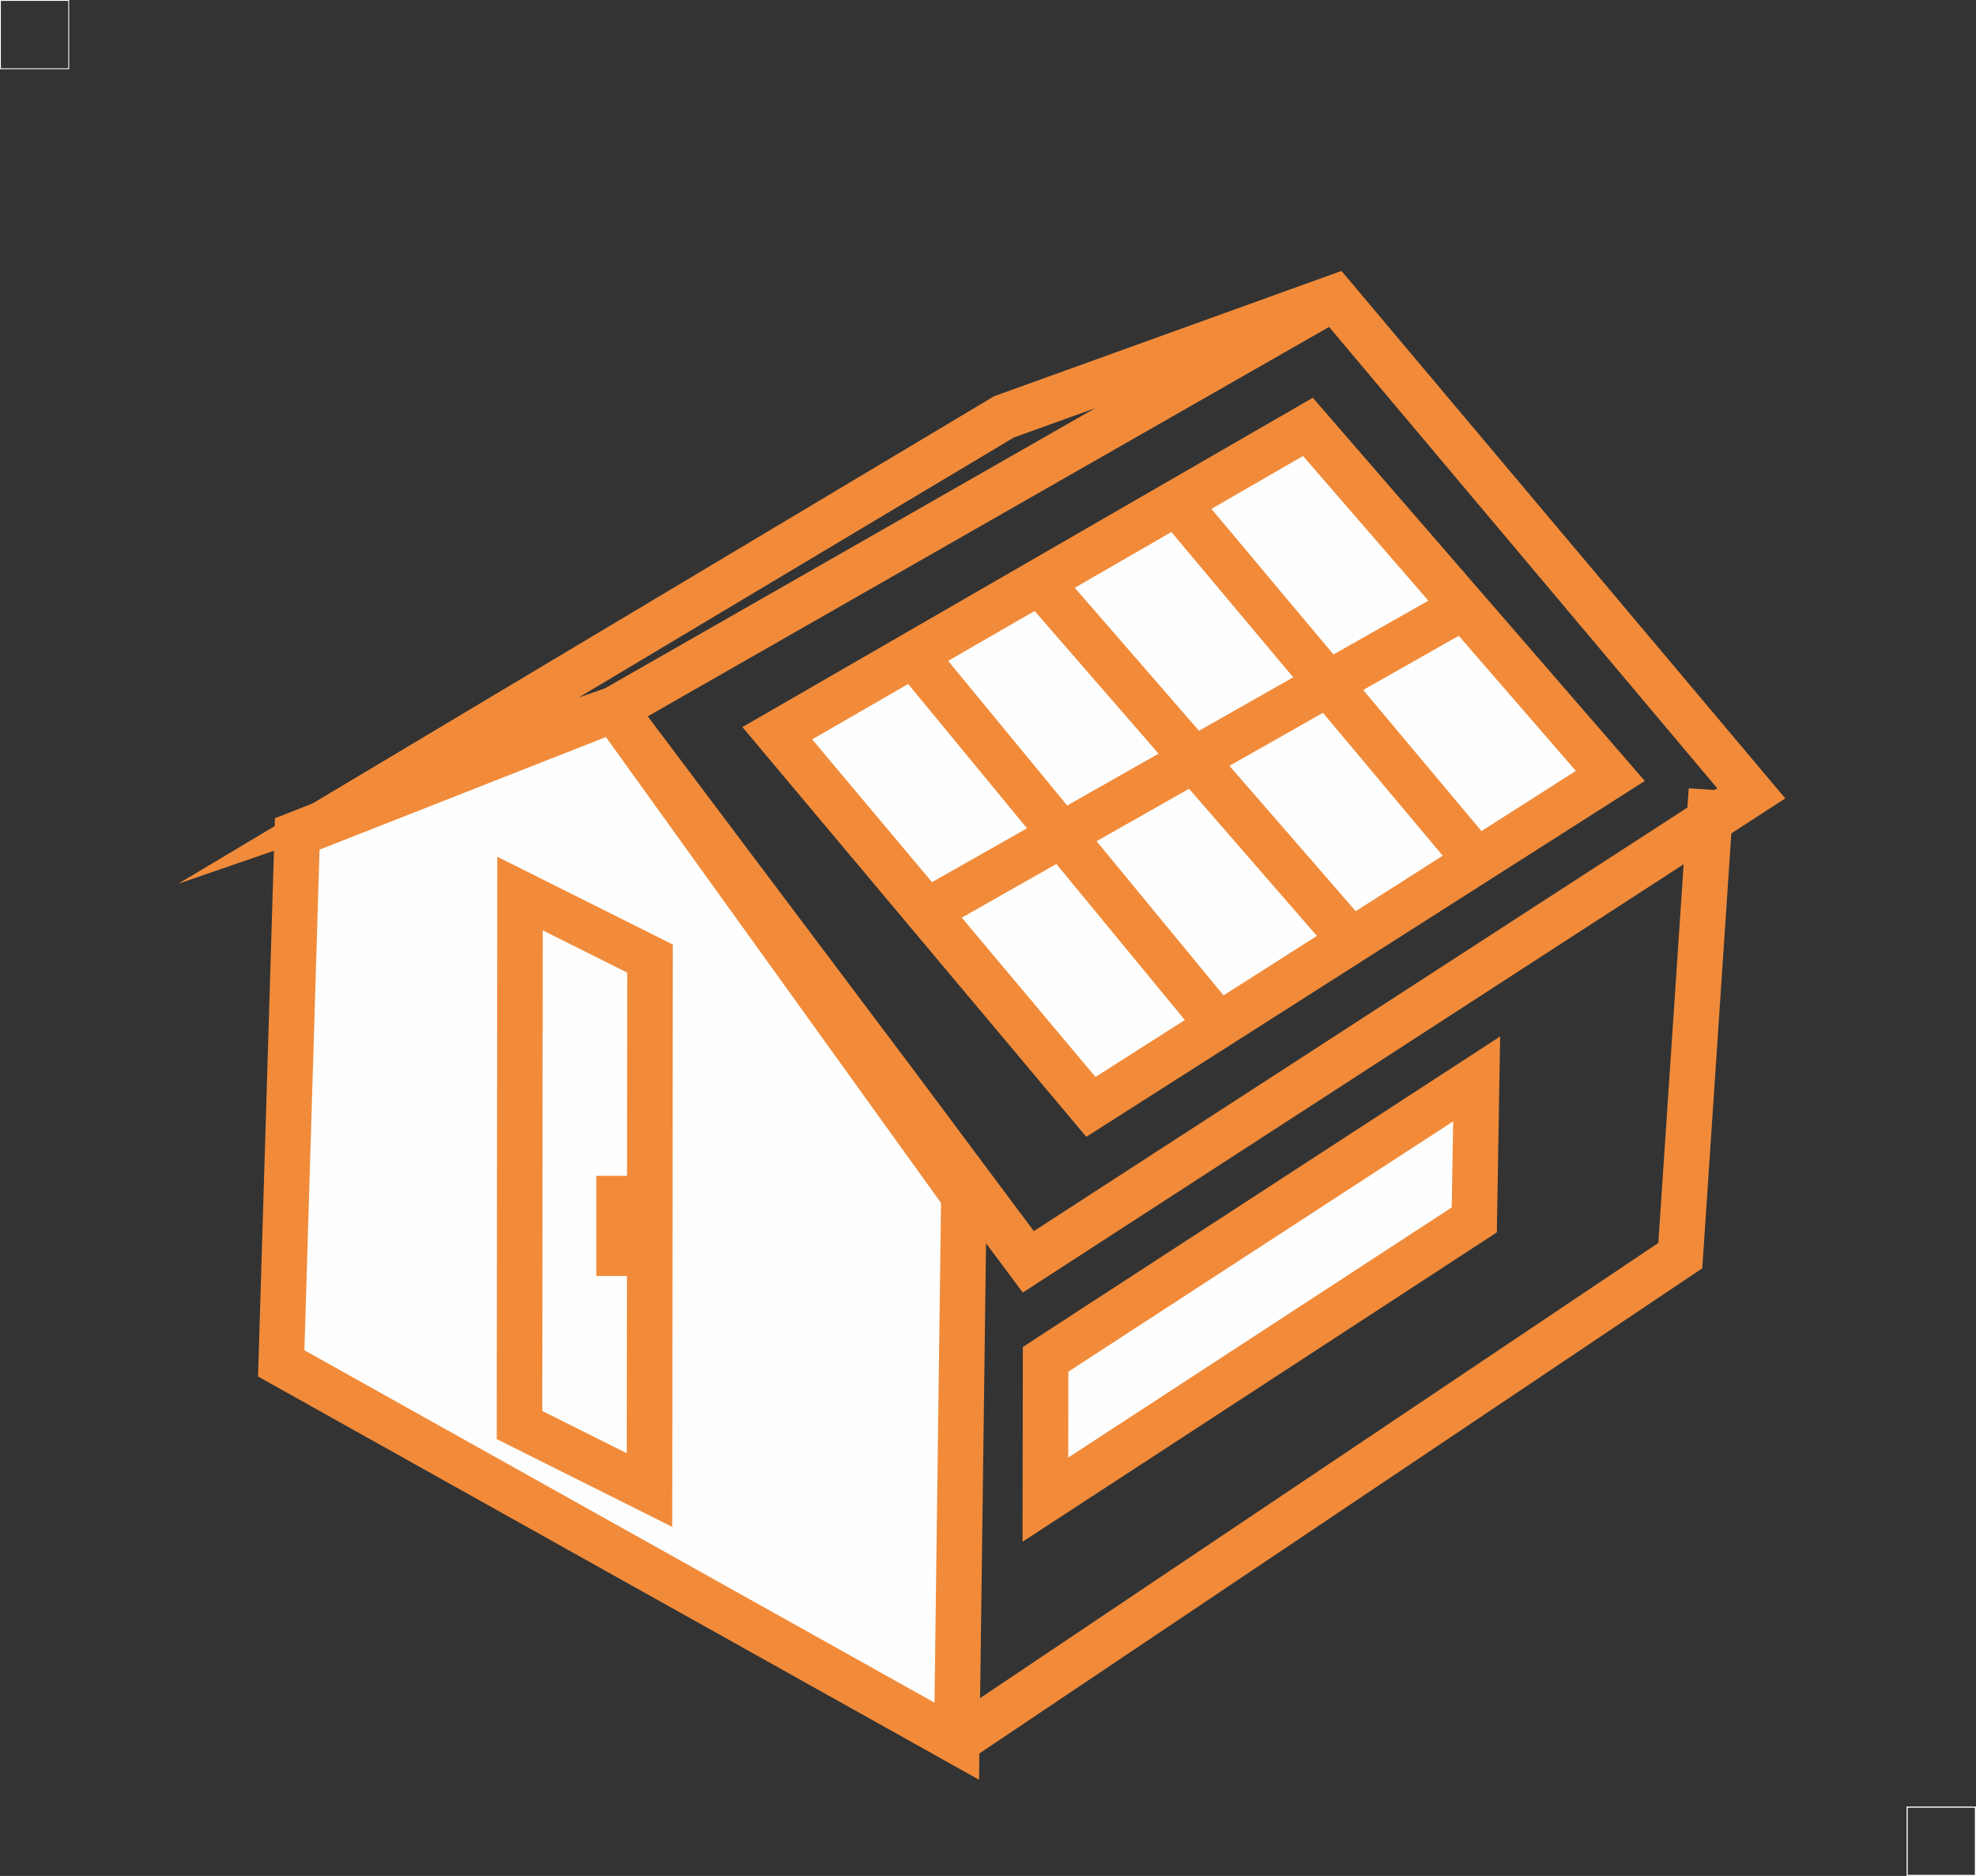<?xml version="1.0" encoding="UTF-8"?> <!-- Creator: CorelDRAW 2017 --> <svg xmlns="http://www.w3.org/2000/svg" xmlns:xlink="http://www.w3.org/1999/xlink" xml:space="preserve" width="173.567mm" height="164.747mm" style="shape-rendering:geometricPrecision; text-rendering:geometricPrecision; image-rendering:optimizeQuality; fill-rule:evenodd; clip-rule:evenodd" viewBox="0 0 16858.6 16001.96"><rect x="0" y="0" width="16858.6" height="16001.96" fill="#333333" stroke="none"/> <defs> <style type="text/css"> <![CDATA[ .str0 {stroke:#F18B3A;stroke-width:388.52;stroke-miterlimit:22.926} .str2 {stroke:white;stroke-width:9.71;stroke-miterlimit:22.926} .str1 {stroke:#FEFEFE;stroke-width:7.4;stroke-miterlimit:22.926} .fil1 {fill:none} .fil0 {fill:#FEFEFE} ]]> </style> </defs> <g id="Слой_x0020_1">  <polygon class="fil0 str0" points="2535.99,7113.54 2399.24,11629.71 8162.86,14852.25 8223.49,10199.64 5238.77,6050.92 "></polygon> <polygon class="fil0 str0" points="6631.64,6254.37 11158.78,3641.3 13738.82,6618.74 9307.05,9441.74 "></polygon> <polygon class="fil1 str0" points="7666.52,9279.84 8773.17,10763.45 14941.04,6767.04 11383.55,2539.62 8565.26,3556.05 3229.02,6743.93 5238.77,6050.92 "></polygon> <line class="fil1 str0" x1="5238.77" y1="6050.92" x2="11383.55" y2="2539.62"></line> <line class="fil1 str0" x1="7763.82" y1="5547.85" x2="10373.58" y2="8716.84"></line> <line class="fil1 str0" x1="8916.34" y1="5018.4" x2="11464.71" y2="7951.25"></line> <line class="fil1 str0" x1="10030.27" y1="4279.03" x2="12540.33" y2="7273.09"></line> <line class="fil1 str0" x1="7898.81" y1="7778.08" x2="12506.82" y2="5165.26"></line> <polygon class="fil0 str0" points="4436.68,7622.05 5545.51,8176.47 5541.34,12710.01 4432.51,12155.6 "></polygon> <polyline class="fil1 str0" points="8162.86,14852.25 14335.85,10710.21 14601.51,6736.9 "></polyline> <polygon class="fil0 str0" points="8918.99,12791.92 8920.7,11594.88 12598.38,9202.93 12578.01,10405.8 "></polygon> <line class="fil1 str0" x1="5281.75" y1="10030.04" x2="5281.75" y2="10884.76"></line> <rect class="fil1 str1" x="3.7" y="3.7" width="582.51" height="582.51"></rect> <rect class="fil1 str2" x="16271.23" y="15414.6" width="582.51" height="582.51"></rect> </g> </svg> 